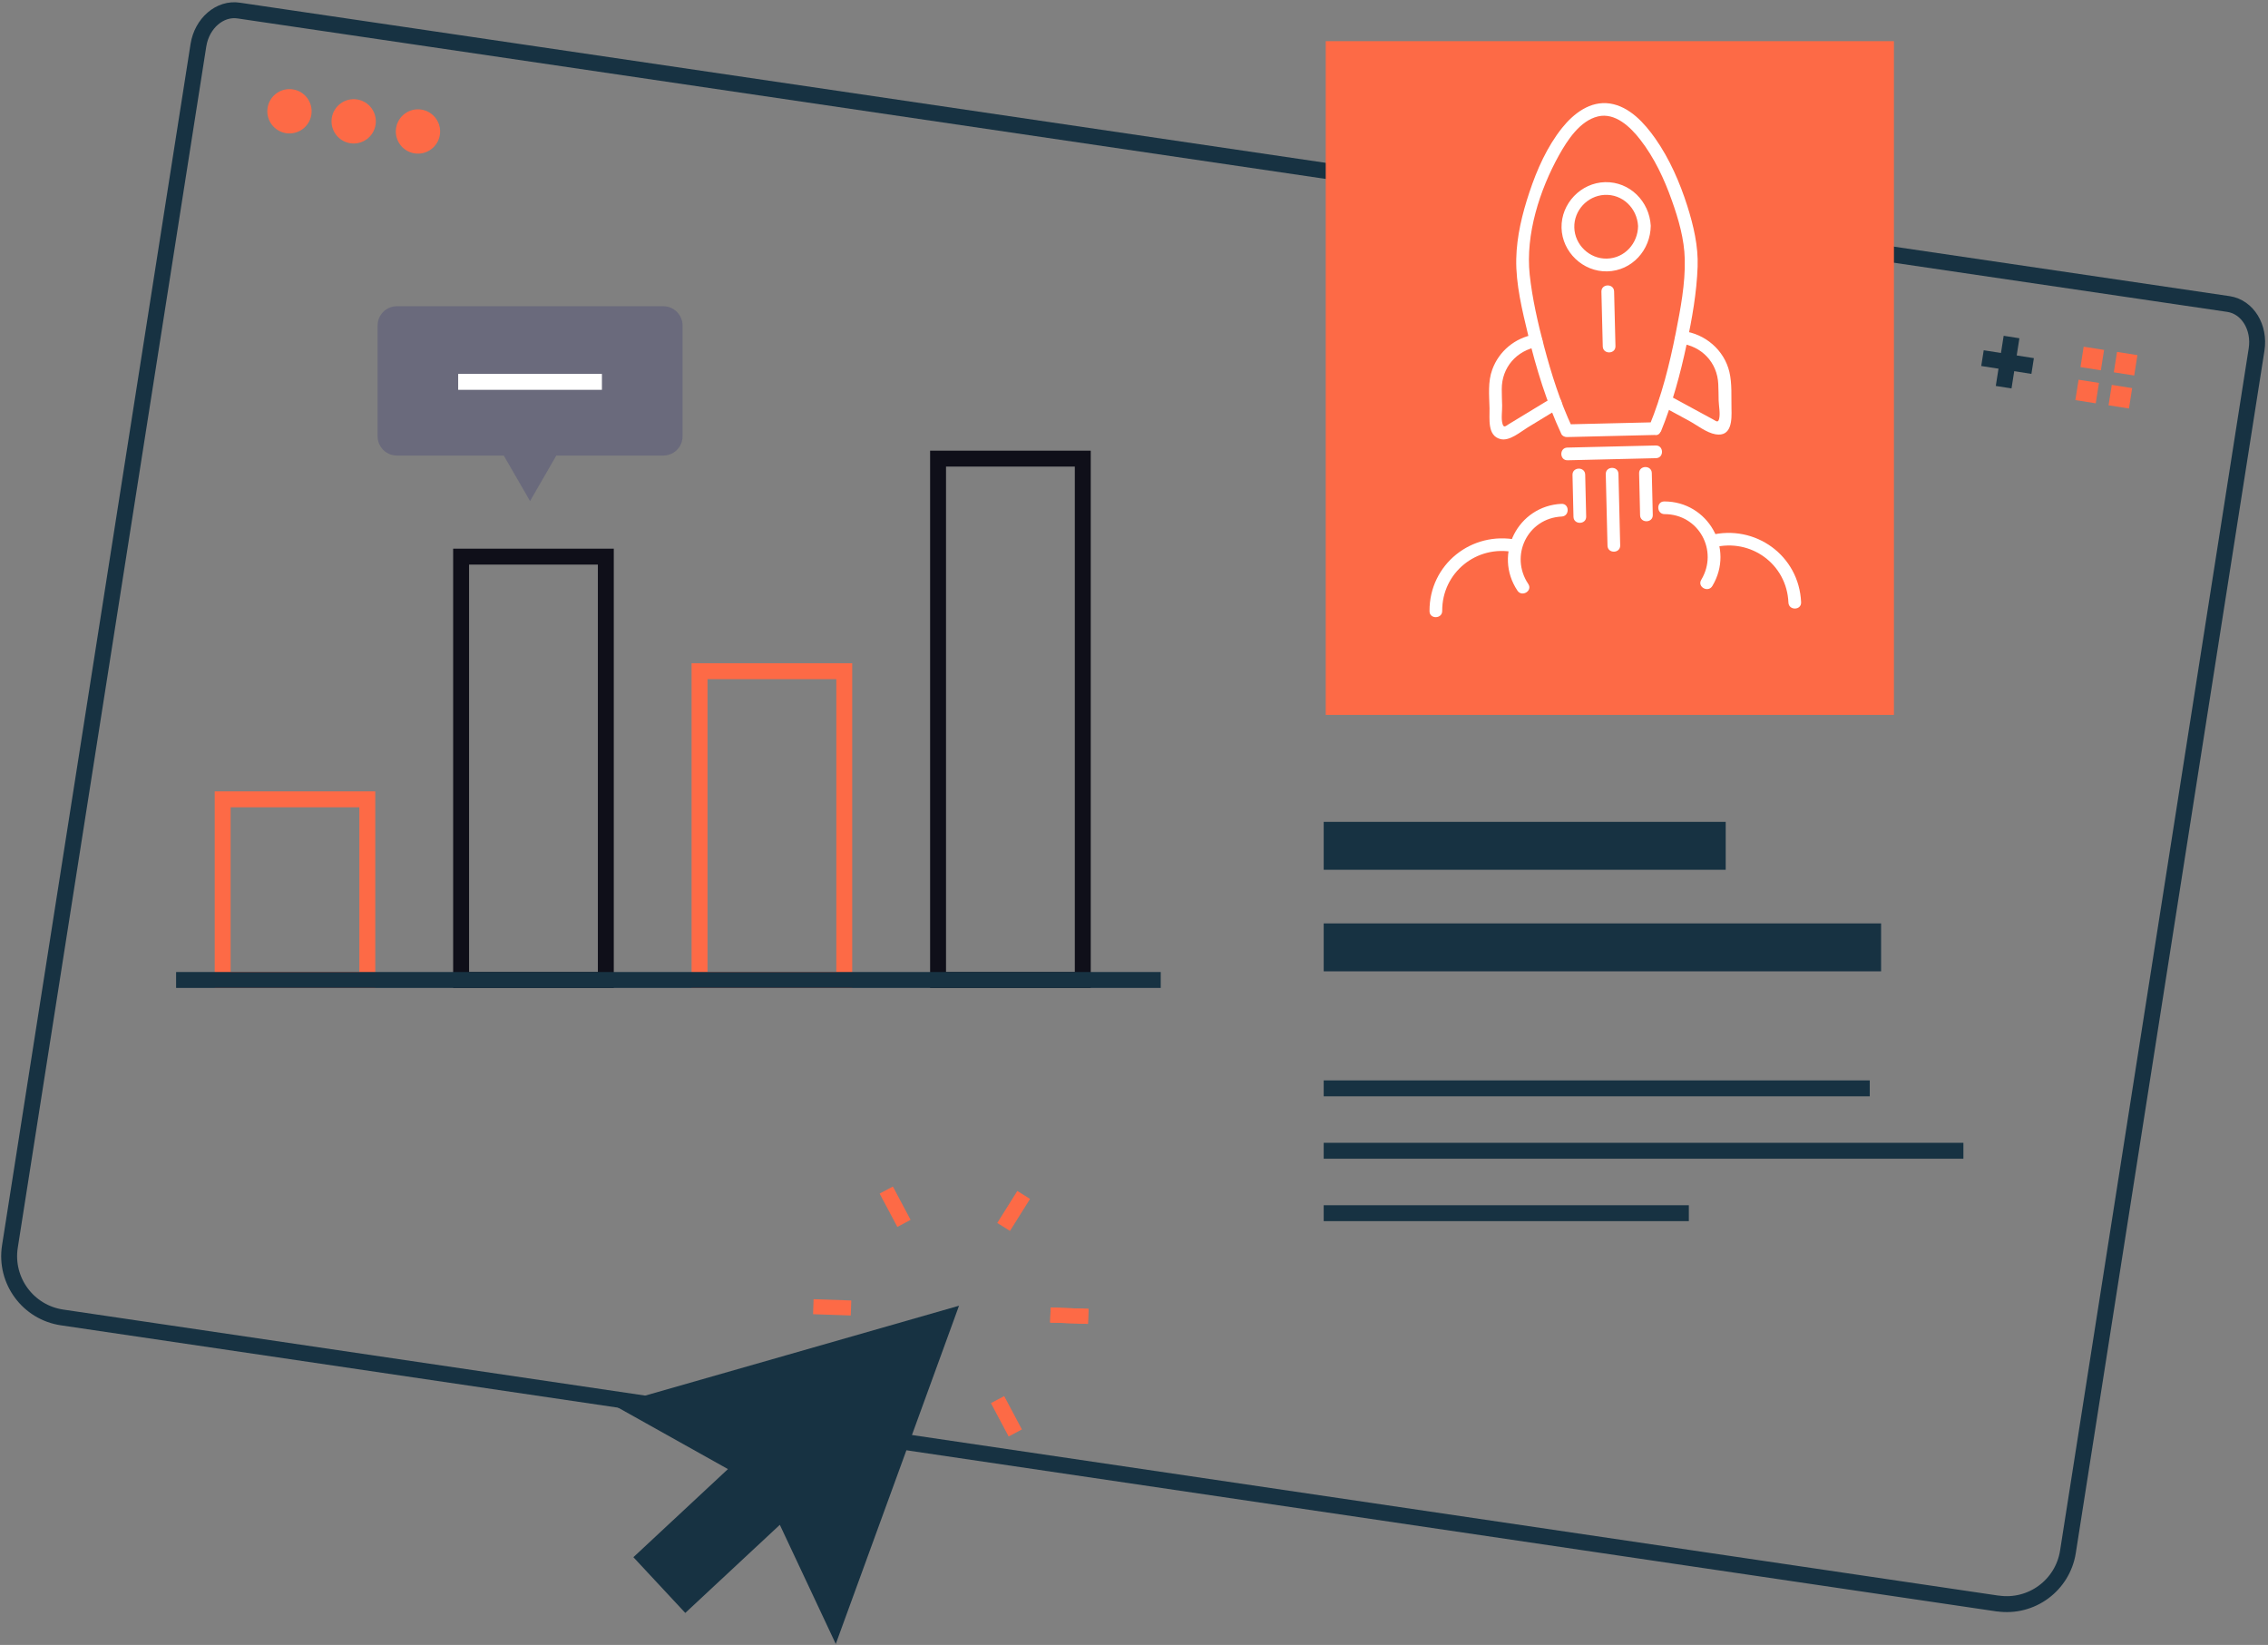 <?xml version="1.0" encoding="UTF-8"?><svg id="Layer_2" xmlns="http://www.w3.org/2000/svg" xmlns:xlink="http://www.w3.org/1999/xlink" viewBox="0 0 302 219"><rect x="0" y="0" width="302" height="219" fill="#808080" stroke="none"/><defs><style>.cls-1,.cls-2,.cls-3,.cls-4,.cls-5,.cls-6,.cls-7,.cls-8{fill:none;}.cls-2{stroke:#0f0f19;}.cls-2,.cls-4,.cls-5,.cls-7,.cls-8{stroke-width:2.12px;}.cls-3{stroke-width:6.38px;}.cls-3,.cls-4,.cls-5{stroke:#173242;}.cls-9{isolation:isolate;}.cls-10{fill:#6a6a7c;}.cls-5{stroke-linecap:round;stroke-linejoin:round;}.cls-11{fill:#fff;}.cls-12{fill:#fd6a46;}.cls-13{fill:#173242;}.cls-6{stroke-width:2px;}.cls-6,.cls-7{stroke:#fd6a46;}.cls-8{stroke:#fff;}.cls-14{clip-path:url(#clippath);}</style><clipPath id="clippath"><rect class="cls-1" width="302" height="219"/></clipPath></defs><g id="Layer_1-2"><rect class="cls-7" x="29.65" y="106.42" width="19.26" height="24.04"/><rect class="cls-2" x="61.4" y="74.11" width="19.27" height="56.36"/><rect class="cls-7" x="93.15" y="89.36" width="19.27" height="41.11"/><rect class="cls-2" x="124.91" y="61.06" width="19.27" height="69.41"/><g class="cls-9"><g class="cls-14"><path class="cls-10" d="M88.32,40.77h-35.47c-1.43,0-2.57,1.15-2.57,2.57v14.74c0,1.42,1.15,2.57,2.57,2.57h14.23l.94,1.63,2.56,4.43,2.56-4.43.94-1.63h14.24c1.42,0,2.57-1.14,2.57-2.57v-14.74c0-1.42-1.16-2.57-2.57-2.57"/><line class="cls-8" x1="61.01" y1="50.84" x2="80.15" y2="50.84"/><line class="cls-4" x1="23.45" y1="130.47" x2="154.56" y2="130.47"/><path class="cls-5" d="M266.01,213.48c4.48.66,8.65-2.41,9.35-6.88l25.12-160.07c.46-2.95-1.2-5.66-3.72-6.05L31.81,1.41c-2.52-.4-4.93,1.68-5.39,4.62L1.32,165.96c-.71,4.53,2.41,8.77,6.94,9.44l257.75,38.09Z"/><rect class="cls-12" x="176.53" y="5.48" width="75.66" height="89.7"/><path class="cls-12" d="M41.46,15.27c-.25,1.61-1.76,2.71-3.37,2.46-1.61-.25-2.71-1.76-2.46-3.37.25-1.61,1.76-2.71,3.37-2.46,1.61.25,2.71,1.76,2.46,3.37"/><path class="cls-12" d="M50.01,16.61c-.25,1.61-1.76,2.71-3.37,2.46-1.61-.25-2.71-1.76-2.46-3.37.25-1.61,1.76-2.71,3.37-2.46,1.61.25,2.71,1.76,2.46,3.37"/><path class="cls-12" d="M58.57,17.96c-.25,1.61-1.76,2.71-3.37,2.46-1.61-.25-2.71-1.76-2.46-3.37.25-1.61,1.76-2.71,3.37-2.46,1.61.25,2.71,1.76,2.46,3.37"/><line class="cls-4" x1="267.85" y1="44.87" x2="266.8" y2="51.55"/><line class="cls-4" x1="270.66" y1="48.73" x2="263.98" y2="47.68"/><rect class="cls-12" x="277.21" y="46.35" width="2.75" height="2.75" transform="translate(188.21 315.53) rotate(-81.07)"/><rect class="cls-12" x="276.52" y="50.75" width="2.75" height="2.75" transform="translate(183.29 318.56) rotate(-81.07)"/><rect class="cls-12" x="281.65" y="47.05" width="2.75" height="2.75" transform="translate(191.27 320.5) rotate(-81.07)"/><rect class="cls-12" x="280.96" y="51.44" width="2.75" height="2.75" transform="translate(186.34 323.53) rotate(-81.07)"/><line class="cls-4" x1="176.26" y1="144.9" x2="248.97" y2="144.9"/><line class="cls-4" x1="176.26" y1="153.21" x2="261.44" y2="153.21"/><line class="cls-4" x1="176.26" y1="161.52" x2="224.88" y2="161.52"/><line class="cls-3" x1="176.26" y1="112.61" x2="229.79" y2="112.61"/><line class="cls-3" x1="176.26" y1="126.13" x2="250.48" y2="126.13"/><path class="cls-11" d="M208.74,61.28c3.92-.1,7.85-.19,11.77-.28,1.09-.03,1.05-1.72-.04-1.69-3.92.09-7.85.19-11.77.28-1.09.03-1.05,1.72.04,1.69"/><path class="cls-11" d="M213.24,38.84l.18,7.28c.03,1.09,1.72,1.05,1.69-.04-.06-2.43-.12-4.86-.18-7.28-.03-1.09-1.72-1.05-1.69.04"/><path class="cls-11" d="M213.82,63.13c.08,3.17.15,6.35.23,9.52.03,1.09,1.72,1.05,1.69-.04-.08-3.17-.15-6.35-.23-9.52-.03-1.09-1.72-1.05-1.69.04"/><path class="cls-11" d="M218.26,63.02l.13,5.58c.03,1.09,1.72,1.05,1.69-.04l-.13-5.58c-.03-1.09-1.72-1.05-1.69.04"/><path class="cls-11" d="M209.39,63.23l.13,5.58c.03,1.09,1.72,1.05,1.69-.04-.04-1.86-.09-3.72-.13-5.58-.03-1.09-1.72-1.05-1.69.04"/><path class="cls-11" d="M218.12,30.08c-.02,2.31-1.77,4.29-4.14,4.35-2.32.06-4.29-1.83-4.35-4.14-.06-2.26,1.73-4.2,3.98-4.34,2.43-.15,4.38,1.76,4.51,4.14.06,1.09,1.75,1.05,1.69-.04-.18-3.23-2.78-5.87-6.08-5.8-3.23.08-5.87,2.85-5.8,6.08.08,3.23,2.85,5.87,6.08,5.8,3.31-.08,5.77-2.85,5.8-6.08,0-1.09-1.69-1.05-1.69.04"/><path class="cls-11" d="M221.15,57.48c1.54-3.77,2.61-7.71,3.45-11.69.71-3.38,1.33-6.84,1.45-10.29.1-2.73-.55-5.48-1.37-8.07-1-3.14-2.36-6.27-4.26-8.98-1.44-2.05-3.44-4.28-6.06-4.67-2.6-.38-4.81,1.32-6.35,3.24-2.01,2.52-3.35,5.54-4.36,8.58-.95,2.84-1.69,5.86-1.75,8.87-.07,3.37.8,6.87,1.58,10.12,1.09,4.51,2.47,8.99,4.43,13.2.12.26.47.41.74.4,3.92-.1,7.84-.19,11.77-.28,1.09-.03,1.05-1.72-.04-1.69-3.92.1-7.84.19-11.77.28.25.13.49.27.74.4-1.61-3.44-2.77-7.1-3.74-10.76-.83-3.14-1.57-6.35-1.92-9.58-.57-5.35,1.33-11.28,3.91-15.91,1.12-2,2.78-4.57,5.18-5.15,2.31-.55,4.34,1.43,5.63,3.09,1.87,2.4,3.2,5.24,4.21,8.1.89,2.49,1.66,5.16,1.72,7.82.08,3.27-.57,6.63-1.2,9.83-.83,4.18-1.88,8.37-3.5,12.31-.41,1,1.07,1.83,1.48.82"/><path class="cls-11" d="M223.71,45.72c2.86.35,4.96,2.51,5.09,5.42.03.72.04,1.45.05,2.17.02.73.24,1.76.06,2.47-.14.55-.4.28-.84.04-.75-.41-1.5-.81-2.25-1.22-1.22-.66-2.44-1.33-3.66-1.99-.96-.52-1.78.96-.82,1.48,1.19.64,2.37,1.29,3.56,1.93,1.05.57,2.32,1.59,3.53,1.8,2.2.38,2.17-1.97,2.13-3.42-.04-1.59.09-3.32-.28-4.88-.69-2.92-3.23-5.08-6.17-5.44-1.07-.13-1.49,1.51-.41,1.64"/><path class="cls-11" d="M206.67,52.97c-1.19.72-2.37,1.44-3.56,2.16-.73.44-1.46.89-2.19,1.33-.42.26-.67.55-.84,0-.22-.69-.04-1.75-.06-2.47-.02-.72-.05-1.44-.05-2.17-.01-2.91,1.98-5.17,4.83-5.66,1.07-.18.57-1.8-.49-1.62-2.57.44-4.71,2.21-5.6,4.65-.61,1.65-.41,3.45-.37,5.18.03,1.38-.32,3.65,1.46,4.09,1.21.31,2.66-.97,3.62-1.55,1.38-.84,2.76-1.68,4.14-2.52.93-.57.04-2.01-.89-1.44"/><path class="cls-11" d="M203.5,77.75c-2.51-3.76-.1-8.76,4.45-8.98,1.09-.05,1.05-1.75-.04-1.69-5.78.28-9.09,6.7-5.85,11.56.6.9,2.05.02,1.44-.89"/><path class="cls-11" d="M192.04,81.33c-.03-5.1,4.59-8.82,9.57-7.81,1.07.22,1.48-1.42.41-1.64-6.06-1.23-11.71,3.26-11.67,9.49,0,1.09,1.7,1.05,1.69-.04"/><path class="cls-11" d="M228.01,78.02c3.01-5.01-.61-11.26-6.4-11.26-1.09,0-1.05,1.69.04,1.69,4.55,0,7.21,4.87,4.88,8.75-.56.94.92,1.75,1.48.82"/><path class="cls-11" d="M228.21,72.88c4.93-1.25,9.72,2.23,9.93,7.34.05,1.09,1.74,1.05,1.69-.04-.27-6.23-6.12-10.44-12.12-8.92-1.05.27-.57,1.89.49,1.62"/><line class="cls-6" x1="144.9" y1="175.26" x2="139.87" y2="175.08"/><line class="cls-6" x1="144.9" y1="175.26" x2="139.87" y2="175.08"/><line class="cls-6" x1="136.31" y1="159.09" x2="133.64" y2="163.35"/><line class="cls-6" x1="118.01" y1="158.44" x2="120.37" y2="162.88"/><line class="cls-6" x1="108.3" y1="173.97" x2="113.32" y2="174.14"/><line class="cls-6" x1="116.89" y1="190.14" x2="119.55" y2="185.87"/><line class="cls-6" x1="135.19" y1="190.78" x2="132.83" y2="186.34"/><polygon class="cls-13" points="111.29 218.87 119.5 196.36 127.7 173.84 104.67 180.44 81.63 187.03 96.93 195.59 84.34 207.32 91.25 214.74 103.84 203.01 111.29 218.87"/></g></g><rect class="cls-1" y=".14" width="301.78" height="218.72"/></g></svg>